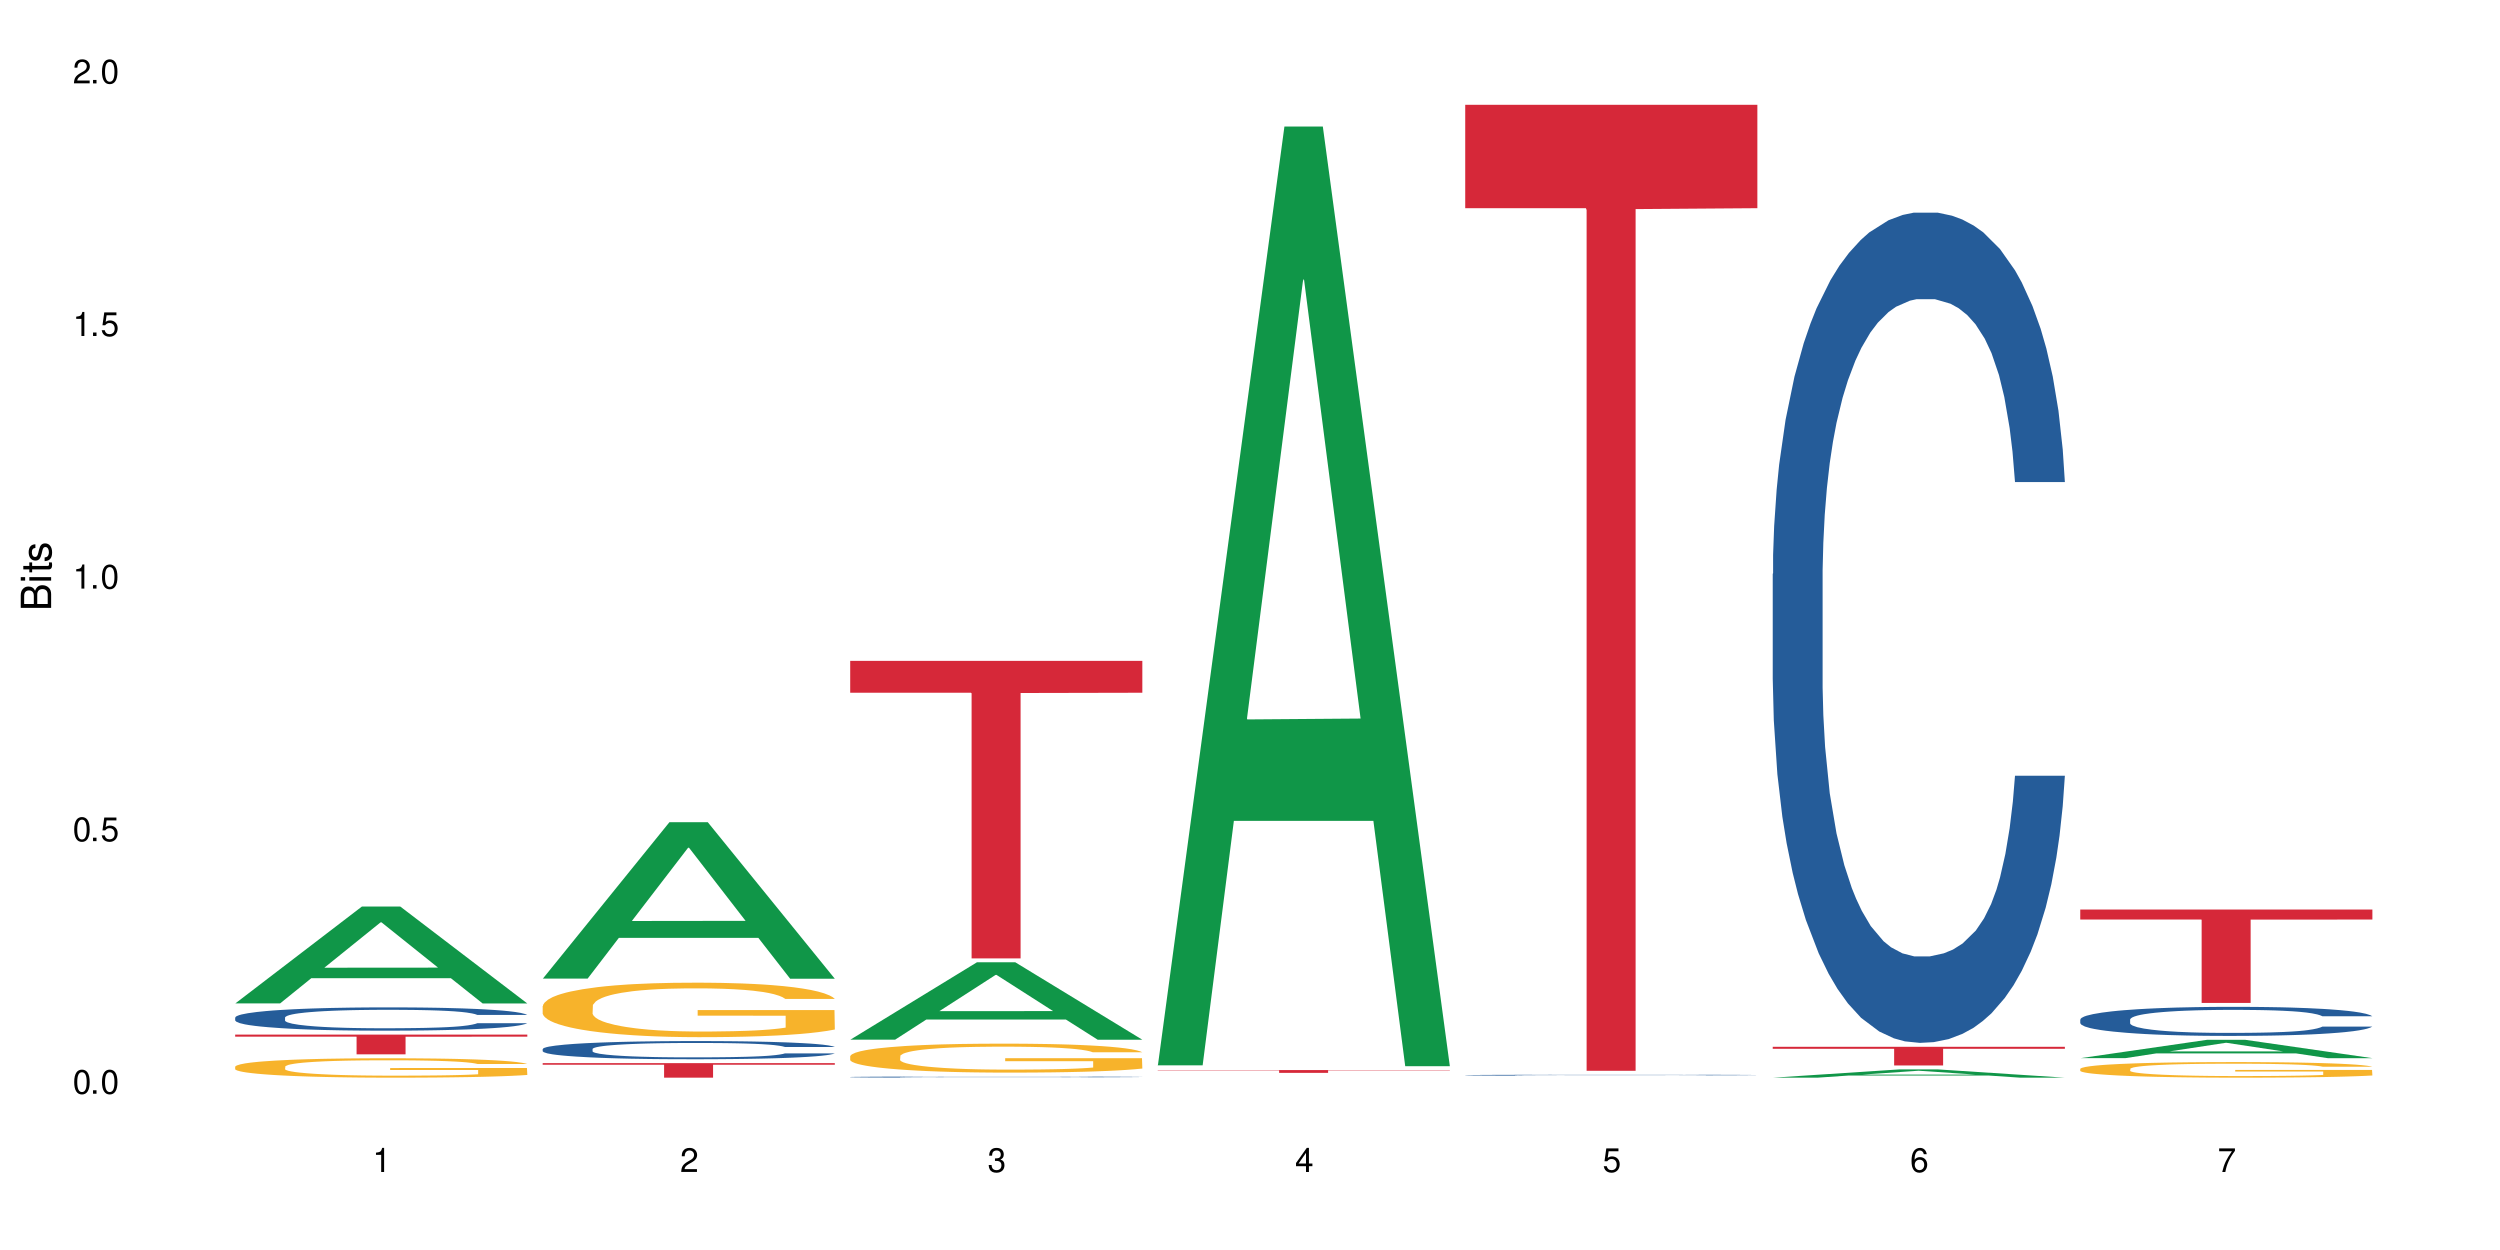 <?xml version="1.0" encoding="UTF-8"?>
<svg xmlns="http://www.w3.org/2000/svg" xmlns:xlink="http://www.w3.org/1999/xlink" width="720" height="360" viewBox="0 0 720 360">
<defs>
<g>
<g id="glyph-0-0">
</g>
<g id="glyph-0-1">
<path d="M 2.641 -6.938 C 2 -6.938 1.422 -6.656 1.078 -6.172 C 0.641 -5.562 0.406 -4.641 0.406 -3.359 C 0.406 -1.016 1.188 0.219 2.641 0.219 C 4.078 0.219 4.859 -1.016 4.859 -3.297 C 4.859 -4.641 4.656 -5.547 4.203 -6.172 C 3.844 -6.656 3.281 -6.938 2.641 -6.938 Z M 2.641 -6.188 C 3.547 -6.188 4 -5.25 4 -3.375 C 4 -1.406 3.562 -0.484 2.625 -0.484 C 1.734 -0.484 1.281 -1.438 1.281 -3.344 C 1.281 -5.25 1.734 -6.188 2.641 -6.188 Z M 2.641 -6.188 "/>
</g>
<g id="glyph-0-2">
<path d="M 1.828 -1 L 0.828 -1 L 0.828 0 L 1.828 0 Z M 1.828 -1 "/>
</g>
<g id="glyph-0-3">
<path d="M 4.562 -6.797 L 1.062 -6.797 L 0.547 -3.094 L 1.328 -3.094 C 1.719 -3.562 2.047 -3.734 2.578 -3.734 C 3.484 -3.734 4.062 -3.109 4.062 -2.094 C 4.062 -1.125 3.484 -0.531 2.578 -0.531 C 1.828 -0.531 1.375 -0.906 1.188 -1.672 L 0.328 -1.672 C 0.453 -1.109 0.547 -0.844 0.75 -0.594 C 1.125 -0.078 1.828 0.219 2.594 0.219 C 3.969 0.219 4.922 -0.781 4.922 -2.219 C 4.922 -3.562 4.031 -4.484 2.719 -4.484 C 2.25 -4.484 1.859 -4.359 1.469 -4.062 L 1.734 -5.969 L 4.562 -5.969 Z M 4.562 -6.797 "/>
</g>
<g id="glyph-0-4">
<path d="M 2.484 -4.938 L 2.484 0 L 3.328 0 L 3.328 -6.938 L 2.766 -6.938 C 2.469 -5.875 2.281 -5.734 0.984 -5.562 L 0.984 -4.938 Z M 2.484 -4.938 "/>
</g>
<g id="glyph-0-5">
<path d="M 4.859 -0.828 L 1.281 -0.828 C 1.359 -1.406 1.672 -1.781 2.5 -2.281 L 3.469 -2.828 C 4.406 -3.344 4.906 -4.062 4.906 -4.906 C 4.906 -5.484 4.672 -6.031 4.266 -6.406 C 3.859 -6.766 3.375 -6.938 2.719 -6.938 C 1.859 -6.938 1.219 -6.625 0.844 -6.031 C 0.609 -5.672 0.5 -5.234 0.484 -4.531 L 1.328 -4.531 C 1.359 -5.016 1.406 -5.281 1.531 -5.516 C 1.75 -5.938 2.188 -6.203 2.703 -6.203 C 3.469 -6.203 4.031 -5.641 4.031 -4.891 C 4.031 -4.344 3.719 -3.859 3.125 -3.516 L 2.234 -3 C 0.812 -2.172 0.406 -1.531 0.328 -0.016 L 4.859 -0.016 Z M 4.859 -0.828 "/>
</g>
<g id="glyph-0-6">
<path d="M 2.125 -3.188 L 2.578 -3.188 C 3.5 -3.188 3.984 -2.766 3.984 -1.922 C 3.984 -1.062 3.469 -0.531 2.594 -0.531 C 1.656 -0.531 1.203 -1 1.156 -2.016 L 0.312 -2.016 C 0.344 -1.453 0.438 -1.094 0.609 -0.781 C 0.953 -0.109 1.625 0.219 2.547 0.219 C 3.953 0.219 4.859 -0.625 4.859 -1.938 C 4.859 -2.828 4.516 -3.297 3.703 -3.594 C 4.344 -3.844 4.656 -4.328 4.656 -5.031 C 4.656 -6.219 3.875 -6.938 2.578 -6.938 C 1.203 -6.938 0.484 -6.172 0.453 -4.703 L 1.297 -4.703 C 1.312 -5.125 1.344 -5.359 1.453 -5.578 C 1.641 -5.969 2.062 -6.203 2.594 -6.203 C 3.344 -6.203 3.797 -5.75 3.797 -5 C 3.797 -4.516 3.609 -4.219 3.25 -4.047 C 3.016 -3.953 2.703 -3.922 2.125 -3.906 Z M 2.125 -3.188 "/>
</g>
<g id="glyph-0-7">
<path d="M 3.141 -1.672 L 3.141 0 L 3.984 0 L 3.984 -1.672 L 4.984 -1.672 L 4.984 -2.438 L 3.984 -2.438 L 3.984 -6.938 L 3.359 -6.938 L 0.266 -2.578 L 0.266 -1.672 Z M 3.141 -2.438 L 1 -2.438 L 3.141 -5.5 Z M 3.141 -2.438 "/>
</g>
<g id="glyph-0-8">
<path d="M 4.781 -5.125 C 4.609 -6.266 3.891 -6.938 2.844 -6.938 C 2.094 -6.938 1.422 -6.578 1.031 -5.953 C 0.594 -5.266 0.406 -4.422 0.406 -3.172 C 0.406 -2 0.578 -1.25 0.984 -0.641 C 1.359 -0.078 1.953 0.219 2.703 0.219 C 3.984 0.219 4.922 -0.75 4.922 -2.094 C 4.922 -3.375 4.062 -4.281 2.844 -4.281 C 2.172 -4.281 1.641 -4.031 1.281 -3.516 C 1.281 -5.234 1.828 -6.188 2.797 -6.188 C 3.391 -6.188 3.797 -5.797 3.938 -5.125 Z M 2.734 -3.531 C 3.547 -3.531 4.062 -2.953 4.062 -2.031 C 4.062 -1.156 3.484 -0.531 2.703 -0.531 C 1.922 -0.531 1.328 -1.188 1.328 -2.078 C 1.328 -2.938 1.906 -3.531 2.734 -3.531 Z M 2.734 -3.531 "/>
</g>
<g id="glyph-0-9">
<path d="M 4.984 -6.797 L 0.438 -6.797 L 0.438 -5.969 L 4.109 -5.969 C 2.5 -3.656 1.828 -2.234 1.328 0 L 2.219 0 C 2.594 -2.172 3.453 -4.047 4.984 -6.094 Z M 4.984 -6.797 "/>
</g>
<g id="glyph-1-0">
</g>
<g id="glyph-1-1">
<path d="M 0 -0.953 L 0 -4.891 C 0 -5.719 -0.234 -6.344 -0.734 -6.797 C -1.188 -7.234 -1.812 -7.469 -2.5 -7.469 C -3.547 -7.469 -4.188 -7 -4.625 -5.875 C -4.984 -6.688 -5.625 -7.094 -6.531 -7.094 C -7.172 -7.094 -7.734 -6.859 -8.141 -6.391 C -8.562 -5.922 -8.75 -5.344 -8.75 -4.5 L -8.75 -0.953 Z M -4.984 -2.062 L -7.766 -2.062 L -7.766 -4.219 C -7.766 -4.844 -7.688 -5.203 -7.453 -5.5 C -7.219 -5.812 -6.859 -5.969 -6.375 -5.969 C -5.891 -5.969 -5.531 -5.812 -5.297 -5.5 C -5.062 -5.203 -4.984 -4.844 -4.984 -4.219 Z M -0.984 -2.062 L -4 -2.062 L -4 -4.781 C -4 -5.766 -3.438 -6.359 -2.484 -6.359 C -1.547 -6.359 -0.984 -5.766 -0.984 -4.781 Z M -0.984 -2.062 "/>
</g>
<g id="glyph-1-2">
<path d="M -6.281 -1.797 L -6.281 -0.797 L 0 -0.797 L 0 -1.797 Z M -8.75 -1.797 L -8.75 -0.797 L -7.484 -0.797 L -7.484 -1.797 Z M -8.75 -1.797 "/>
</g>
<g id="glyph-1-3">
<path d="M -6.281 -3.047 L -6.281 -2.016 L -8.016 -2.016 L -8.016 -1.016 L -6.281 -1.016 L -6.281 -0.172 L -5.469 -0.172 L -5.469 -1.016 L -0.719 -1.016 C -0.078 -1.016 0.281 -1.453 0.281 -2.234 C 0.281 -2.5 0.25 -2.719 0.188 -3.047 L -0.641 -3.047 C -0.609 -2.906 -0.594 -2.766 -0.594 -2.562 C -0.594 -2.141 -0.719 -2.016 -1.156 -2.016 L -5.469 -2.016 L -5.469 -3.047 Z M -6.281 -3.047 "/>
</g>
<g id="glyph-1-4">
<path d="M -4.531 -5.25 C -5.766 -5.25 -6.469 -4.422 -6.469 -2.969 C -6.469 -1.516 -5.719 -0.562 -4.547 -0.562 C -3.562 -0.562 -3.094 -1.062 -2.734 -2.562 L -2.516 -3.484 C -2.344 -4.188 -2.094 -4.469 -1.641 -4.469 C -1.047 -4.469 -0.641 -3.875 -0.641 -3 C -0.641 -2.453 -0.797 -2 -1.062 -1.75 C -1.25 -1.594 -1.422 -1.531 -1.875 -1.469 L -1.875 -0.406 C -0.422 -0.453 0.281 -1.266 0.281 -2.922 C 0.281 -4.5 -0.5 -5.516 -1.719 -5.516 C -2.656 -5.516 -3.172 -4.984 -3.469 -3.734 L -3.703 -2.766 C -3.891 -1.953 -4.156 -1.609 -4.594 -1.609 C -5.188 -1.609 -5.547 -2.125 -5.547 -2.938 C -5.547 -3.75 -5.203 -4.172 -4.531 -4.203 Z M -4.531 -5.25 "/>
</g>
</g>
</defs>
<rect x="-72" y="-36" width="864" height="432" fill="rgb(100%, 100%, 100%)" fill-opacity="1"/>
<path fill-rule="nonzero" fill="rgb(6.275%, 58.824%, 28.235%)" fill-opacity="1" d="M 67.73 288.977 L 67.82 288.953 L 104.227 261.086 L 115.281 261.086 L 151.867 289.004 L 139.012 289.004 L 129.844 281.715 L 89.664 281.715 L 80.676 288.977 L 67.73 288.977 L 93.527 278.703 L 126.156 278.676 L 109.887 265.645 L 109.707 265.621 L 109.527 265.699 L 93.438 278.676 L 93.527 278.703 Z M 67.73 288.977 "/>
<path fill-rule="nonzero" fill="rgb(14.51%, 36.078%, 60%)" fill-opacity="1" d="M 67.73 293.047 L 67.832 293.039 L 67.832 292.895 L 68.141 292.66 L 68.859 292.367 L 69.578 292.164 L 71.426 291.801 L 73.988 291.453 L 76.656 291.184 L 78.605 291.023 L 80.352 290.902 L 84.352 290.676 L 86.918 290.559 L 89.688 290.453 L 93.074 290.352 L 95.535 290.289 L 101.078 290.191 L 105.18 290.148 L 108.363 290.129 L 115.238 290.129 L 119.34 290.152 L 122.316 290.184 L 125.598 290.234 L 128.371 290.289 L 133.191 290.422 L 137.5 290.594 L 139.449 290.691 L 142.527 290.883 L 144.891 291.066 L 146.531 291.227 L 148.379 291.453 L 150.02 291.73 L 151.25 292.043 L 151.867 292.305 L 137.5 292.305 L 136.785 292.059 L 135.961 291.871 L 134.422 291.617 L 132.883 291.441 L 130.73 291.262 L 128.781 291.148 L 126.113 291.031 L 123.754 290.957 L 121.289 290.902 L 118.93 290.863 L 114.414 290.828 L 109.184 290.828 L 107.234 290.84 L 103.23 290.891 L 101.078 290.934 L 98 291.02 L 95.844 291.098 L 93.281 291.219 L 91.535 291.324 L 89.379 291.484 L 87.84 291.625 L 86.098 291.828 L 85.07 291.98 L 84.148 292.152 L 83.328 292.355 L 82.711 292.566 L 82.301 292.797 L 82.094 293.016 L 82.094 293.965 L 82.301 294.188 L 82.812 294.445 L 84.148 294.816 L 86.098 295.141 L 88.355 295.398 L 90.508 295.582 L 91.742 295.668 L 93.383 295.766 L 95.945 295.891 L 99.641 296.012 L 101.797 296.062 L 105.078 296.109 L 108.465 296.137 L 112.98 296.137 L 116.98 296.109 L 119.648 296.078 L 122.418 296.031 L 126.215 295.926 L 128.574 295.828 L 130.629 295.711 L 132.168 295.594 L 133.191 295.496 L 134.73 295.309 L 135.961 295.098 L 136.887 294.883 L 137.5 294.676 L 151.867 294.676 L 151.25 294.922 L 150.328 295.16 L 149.402 295.34 L 147.969 295.551 L 146.324 295.742 L 143.965 295.957 L 142.016 296.098 L 139.449 296.25 L 137.09 296.367 L 134.527 296.473 L 130.73 296.594 L 128.266 296.656 L 125.598 296.711 L 122.418 296.762 L 118.418 296.805 L 114.109 296.828 L 110.105 296.832 L 105.797 296.82 L 102.617 296.797 L 98.41 296.742 L 93.176 296.633 L 89.379 296.516 L 86.406 296.398 L 83.84 296.277 L 80.969 296.109 L 77.273 295.84 L 75.016 295.633 L 73.477 295.461 L 71.734 295.223 L 70.5 295.008 L 69.066 294.664 L 68.039 294.23 L 67.73 293.891 Z M 67.73 293.047 "/>
<path fill-rule="nonzero" fill="rgb(96.863%, 70.196%, 16.863%)" fill-opacity="1" d="M 67.73 307.172 L 67.832 307.168 L 67.832 307.066 L 68.242 306.836 L 69.27 306.52 L 70.605 306.258 L 72.039 306.055 L 72.965 305.949 L 74.504 305.793 L 75.836 305.684 L 79.223 305.453 L 83.531 305.238 L 85.891 305.145 L 88.559 305.059 L 92.355 304.961 L 94.102 304.926 L 99.438 304.844 L 105.488 304.793 L 112.16 304.777 L 115.238 304.781 L 119.441 304.805 L 125.188 304.859 L 128.473 304.91 L 131.039 304.961 L 133.707 305.027 L 136.988 305.129 L 140.066 305.254 L 142.527 305.375 L 144.992 305.527 L 147.043 305.691 L 148.789 305.871 L 150.328 306.086 L 151.25 306.266 L 151.867 306.441 L 137.605 306.441 L 136.785 306.266 L 135.859 306.125 L 134.32 305.957 L 132.781 305.836 L 131.242 305.738 L 128.371 305.605 L 125.906 305.523 L 122.828 305.453 L 119.855 305.406 L 116.469 305.375 L 114.414 305.367 L 108.977 305.367 L 104.055 305.402 L 101.18 305.441 L 99.129 305.484 L 96.254 305.559 L 94.512 305.621 L 93.484 305.66 L 90.406 305.82 L 88.355 305.965 L 87.227 306.059 L 85.789 306.215 L 84.762 306.352 L 83.633 306.555 L 83.02 306.707 L 82.199 307.055 L 82.094 307.977 L 82.402 308.168 L 83.02 308.379 L 83.84 308.562 L 85.07 308.758 L 86.301 308.906 L 88.457 309.105 L 90.305 309.238 L 91.742 309.324 L 94.512 309.461 L 95.641 309.508 L 98.309 309.602 L 101.078 309.672 L 104.465 309.734 L 107.027 309.762 L 111.133 309.789 L 116.363 309.789 L 122.52 309.758 L 126.422 309.719 L 129.09 309.676 L 130.832 309.641 L 132.988 309.586 L 134.527 309.535 L 135.961 309.477 L 137.707 309.391 L 137.707 308.168 L 112.363 308.164 L 112.363 307.594 L 151.762 307.586 L 151.867 309.586 L 149.711 309.723 L 147.043 309.855 L 144.48 309.957 L 141.812 310.043 L 138.016 310.141 L 134.938 310.203 L 130.215 310.273 L 125.906 310.32 L 121.395 310.352 L 117.391 310.367 L 112.672 310.371 L 108.465 310.359 L 103.949 310.332 L 100.359 310.289 L 97.074 310.238 L 93.793 310.172 L 89.688 310.066 L 87.02 309.977 L 84.25 309.871 L 81.48 309.742 L 79.016 309.605 L 77.375 309.496 L 75.734 309.375 L 73.988 309.223 L 72.348 309.047 L 71.117 308.891 L 69.988 308.711 L 69.168 308.543 L 68.348 308.312 L 67.938 308.129 L 67.73 307.969 Z M 67.73 307.172 "/>
<path fill-rule="nonzero" fill="rgb(83.922%, 15.686%, 22.353%)" fill-opacity="1" d="M 67.73 297.957 L 151.867 297.957 L 151.867 298.566 L 116.801 298.574 L 116.801 303.652 L 102.695 303.652 L 102.695 298.578 L 102.488 298.566 L 67.73 298.566 Z M 67.73 297.957 "/>
<path fill-rule="nonzero" fill="rgb(6.275%, 58.824%, 28.235%)" fill-opacity="1" d="M 156.293 281.84 L 156.383 281.797 L 192.789 236.801 L 203.844 236.801 L 240.43 281.883 L 227.574 281.883 L 218.406 270.113 L 178.227 270.113 L 169.238 281.84 L 156.293 281.84 L 182.094 265.246 L 214.723 265.203 L 198.453 244.164 L 198.273 244.121 L 198.094 244.25 L 182.004 265.203 L 182.094 265.246 Z M 156.293 281.84 "/>
<path fill-rule="nonzero" fill="rgb(14.51%, 36.078%, 60%)" fill-opacity="1" d="M 156.293 302.109 L 156.398 302.102 L 156.398 301.988 L 156.703 301.805 L 157.422 301.578 L 158.141 301.418 L 159.988 301.137 L 162.555 300.863 L 165.223 300.652 L 167.172 300.531 L 168.914 300.434 L 172.918 300.258 L 175.48 300.168 L 178.25 300.086 L 181.637 300.004 L 184.102 299.957 L 189.641 299.879 L 193.746 299.848 L 196.926 299.832 L 203.801 299.832 L 207.902 299.852 L 210.879 299.875 L 214.164 299.914 L 216.934 299.957 L 221.754 300.062 L 226.066 300.195 L 228.016 300.273 L 231.094 300.422 L 233.453 300.562 L 235.094 300.688 L 236.941 300.863 L 238.582 301.078 L 239.812 301.324 L 240.43 301.527 L 226.066 301.527 L 225.348 301.34 L 224.527 301.191 L 222.988 300.992 L 221.449 300.855 L 219.293 300.715 L 217.344 300.625 L 214.676 300.535 L 212.316 300.477 L 209.855 300.434 L 207.492 300.406 L 202.98 300.379 L 197.746 300.379 L 195.797 300.387 L 191.797 300.426 L 189.641 300.457 L 186.562 300.523 L 184.406 300.586 L 181.844 300.684 L 180.098 300.766 L 177.945 300.887 L 176.406 301 L 174.66 301.156 L 173.633 301.277 L 172.711 301.41 L 171.891 301.566 L 171.273 301.734 L 170.863 301.91 L 170.66 302.082 L 170.66 302.824 L 170.863 302.996 L 171.379 303.199 L 172.711 303.488 L 174.66 303.742 L 176.918 303.945 L 179.074 304.086 L 180.305 304.152 L 181.945 304.23 L 184.512 304.324 L 188.203 304.422 L 190.359 304.461 L 193.641 304.5 L 197.027 304.516 L 201.543 304.516 L 205.543 304.5 L 208.211 304.473 L 210.98 304.438 L 214.777 304.355 L 217.137 304.277 L 219.191 304.188 L 220.73 304.098 L 221.754 304.02 L 223.293 303.871 L 224.527 303.711 L 225.449 303.543 L 226.066 303.379 L 240.43 303.379 L 239.812 303.57 L 238.891 303.758 L 237.969 303.895 L 236.531 304.062 L 234.891 304.211 L 232.527 304.379 L 230.578 304.488 L 228.016 304.609 L 225.656 304.699 L 223.09 304.781 L 219.293 304.875 L 216.832 304.922 L 214.164 304.965 L 210.98 305.004 L 206.98 305.039 L 202.672 305.059 L 198.668 305.062 L 194.359 305.051 L 191.18 305.035 L 186.973 304.992 L 181.738 304.906 L 177.945 304.812 L 174.969 304.723 L 172.402 304.629 L 169.531 304.5 L 165.836 304.289 L 163.578 304.125 L 162.039 303.992 L 160.297 303.805 L 159.066 303.637 L 157.629 303.371 L 156.602 303.031 L 156.293 302.766 Z M 156.293 302.109 "/>
<path fill-rule="nonzero" fill="rgb(96.863%, 70.196%, 16.863%)" fill-opacity="1" d="M 156.293 289.73 L 156.398 289.719 L 156.398 289.43 L 156.809 288.785 L 157.832 287.898 L 159.168 287.164 L 160.605 286.594 L 161.527 286.293 L 163.066 285.859 L 164.398 285.547 L 167.785 284.902 L 172.094 284.297 L 174.457 284.039 L 177.121 283.797 L 180.918 283.523 L 182.664 283.426 L 188 283.195 L 194.051 283.051 L 200.723 283.008 L 203.801 283.023 L 208.008 283.078 L 213.754 283.238 L 217.035 283.383 L 219.602 283.523 L 222.27 283.711 L 225.551 283.996 L 228.629 284.34 L 231.094 284.688 L 233.555 285.117 L 235.605 285.574 L 237.352 286.078 L 238.891 286.68 L 239.812 287.18 L 240.43 287.684 L 226.168 287.684 L 225.348 287.18 L 224.422 286.793 L 222.883 286.32 L 221.344 285.977 L 219.805 285.703 L 216.934 285.332 L 214.473 285.102 L 211.395 284.902 L 208.418 284.773 L 205.031 284.688 L 202.98 284.656 L 197.543 284.656 L 192.617 284.758 L 189.742 284.871 L 187.691 284.988 L 184.816 285.203 L 183.074 285.375 L 182.047 285.488 L 178.969 285.934 L 176.918 286.336 L 175.789 286.605 L 174.352 287.035 L 173.328 287.426 L 172.199 287.996 L 171.582 288.426 L 170.762 289.402 L 170.66 291.984 L 170.965 292.527 L 171.582 293.117 L 172.402 293.633 L 173.633 294.176 L 174.867 294.594 L 177.02 295.152 L 178.867 295.523 L 180.305 295.77 L 183.074 296.156 L 184.203 296.285 L 186.871 296.543 L 189.641 296.742 L 193.027 296.914 L 195.59 297 L 199.695 297.074 L 204.93 297.074 L 211.086 296.984 L 214.984 296.871 L 217.652 296.758 L 219.395 296.656 L 221.551 296.5 L 223.09 296.355 L 224.527 296.199 L 226.27 295.953 L 226.27 292.527 L 200.926 292.512 L 200.926 290.906 L 240.328 290.895 L 240.43 296.5 L 238.273 296.887 L 235.605 297.258 L 233.043 297.547 L 230.375 297.789 L 226.578 298.062 L 223.5 298.234 L 218.781 298.434 L 214.473 298.562 L 209.957 298.648 L 205.953 298.691 L 201.234 298.707 L 197.027 298.68 L 192.512 298.594 L 188.922 298.477 L 185.641 298.332 L 182.355 298.148 L 178.25 297.848 L 175.582 297.602 L 172.812 297.301 L 170.043 296.941 L 167.582 296.555 L 165.938 296.254 L 164.297 295.91 L 162.555 295.48 L 160.91 294.992 L 159.68 294.551 L 158.551 294.047 L 157.73 293.574 L 156.91 292.93 L 156.5 292.414 L 156.293 291.969 Z M 156.293 289.73 "/>
<path fill-rule="nonzero" fill="rgb(83.922%, 15.686%, 22.353%)" fill-opacity="1" d="M 156.293 306.188 L 240.43 306.188 L 240.43 306.637 L 205.363 306.641 L 205.363 310.371 L 191.258 310.371 L 191.258 306.645 L 191.051 306.637 L 156.293 306.637 Z M 156.293 306.188 "/>
<path fill-rule="nonzero" fill="rgb(6.275%, 58.824%, 28.235%)" fill-opacity="1" d="M 244.859 299.422 L 244.949 299.402 L 281.352 277.141 L 292.41 277.141 L 328.992 299.445 L 316.141 299.445 L 306.969 293.621 L 266.789 293.621 L 257.801 299.422 L 244.859 299.422 L 270.656 291.215 L 303.285 291.191 L 287.016 280.785 L 286.836 280.762 L 286.656 280.824 L 270.566 291.191 L 270.656 291.215 Z M 244.859 299.422 "/>
<path fill-rule="nonzero" fill="rgb(14.51%, 36.078%, 60%)" fill-opacity="1" d="M 244.859 310.184 L 244.961 310.184 L 244.961 310.176 L 245.27 310.164 L 245.988 310.148 L 246.703 310.141 L 248.551 310.121 L 251.117 310.105 L 253.785 310.09 L 255.734 310.082 L 257.477 310.078 L 261.48 310.066 L 264.043 310.062 L 266.816 310.055 L 270.199 310.051 L 272.664 310.047 L 278.203 310.043 L 282.309 310.039 L 296.469 310.039 L 299.441 310.043 L 302.727 310.043 L 305.496 310.047 L 310.32 310.055 L 314.629 310.062 L 316.578 310.066 L 319.656 310.078 L 322.016 310.086 L 323.656 310.094 L 325.504 310.105 L 327.145 310.117 L 328.379 310.133 L 328.992 310.148 L 314.629 310.148 L 313.91 310.137 L 313.09 310.125 L 311.551 310.113 L 310.012 310.105 L 307.855 310.094 L 305.906 310.09 L 303.238 310.086 L 300.879 310.082 L 298.418 310.078 L 296.059 310.074 L 284.359 310.074 L 280.359 310.078 L 278.203 310.078 L 275.125 310.082 L 272.973 310.086 L 270.406 310.094 L 268.66 310.098 L 266.508 310.105 L 264.969 310.113 L 263.223 310.125 L 262.199 310.133 L 261.273 310.141 L 260.453 310.148 L 259.84 310.16 L 259.426 310.172 L 259.223 310.184 L 259.223 310.23 L 259.426 310.238 L 259.941 310.254 L 261.273 310.27 L 263.223 310.289 L 265.48 310.301 L 267.637 310.309 L 268.867 310.312 L 270.508 310.316 L 273.074 310.324 L 276.77 310.332 L 278.922 310.332 L 282.207 310.336 L 294.109 310.336 L 296.773 310.332 L 299.547 310.332 L 303.344 310.328 L 305.703 310.32 L 307.754 310.316 L 309.293 310.309 L 310.32 310.305 L 311.859 310.297 L 313.09 310.285 L 314.012 310.273 L 314.629 310.266 L 328.992 310.266 L 328.379 310.277 L 327.453 310.289 L 326.531 310.297 L 325.094 310.309 L 323.453 310.316 L 321.094 310.328 L 319.145 310.336 L 316.578 310.344 L 314.219 310.348 L 311.652 310.352 L 307.855 310.359 L 305.395 310.363 L 302.727 310.363 L 299.547 310.367 L 295.543 310.371 L 279.742 310.371 L 275.535 310.367 L 270.305 310.359 L 266.508 310.355 L 263.531 310.348 L 260.965 310.344 L 258.094 310.336 L 254.398 310.32 L 252.145 310.312 L 250.605 310.305 L 248.859 310.293 L 247.629 310.281 L 246.191 310.266 L 245.164 310.242 L 244.859 310.227 Z M 244.859 310.184 "/>
<path fill-rule="nonzero" fill="rgb(96.863%, 70.196%, 16.863%)" fill-opacity="1" d="M 244.859 304.145 L 244.961 304.137 L 244.961 303.984 L 245.371 303.641 L 246.398 303.168 L 247.73 302.781 L 249.168 302.477 L 250.09 302.316 L 251.629 302.086 L 252.965 301.918 L 256.348 301.574 L 260.66 301.254 L 263.02 301.117 L 265.688 300.988 L 269.484 300.844 L 271.227 300.789 L 276.562 300.668 L 282.617 300.594 L 289.285 300.57 L 292.363 300.578 L 296.57 300.609 L 302.316 300.691 L 305.598 300.77 L 308.164 300.844 L 310.832 300.945 L 314.117 301.098 L 317.195 301.277 L 319.656 301.461 L 322.117 301.691 L 324.172 301.934 L 325.914 302.199 L 327.453 302.52 L 328.379 302.789 L 328.992 303.055 L 314.73 303.055 L 313.91 302.789 L 312.988 302.582 L 311.449 302.332 L 309.91 302.148 L 308.371 302.004 L 305.496 301.805 L 303.035 301.684 L 299.957 301.574 L 296.98 301.508 L 293.594 301.461 L 291.543 301.445 L 286.105 301.445 L 281.18 301.5 L 278.309 301.562 L 276.254 301.621 L 273.383 301.734 L 271.637 301.828 L 270.613 301.887 L 267.535 302.125 L 265.48 302.336 L 264.352 302.484 L 262.918 302.711 L 261.891 302.918 L 260.762 303.223 L 260.145 303.449 L 259.324 303.969 L 259.223 305.34 L 259.531 305.629 L 260.145 305.941 L 260.965 306.215 L 262.199 306.508 L 263.43 306.727 L 265.582 307.023 L 267.43 307.223 L 268.867 307.352 L 271.637 307.559 L 272.766 307.625 L 275.434 307.762 L 278.203 307.871 L 281.59 307.961 L 284.156 308.008 L 288.258 308.047 L 293.492 308.047 L 299.648 308 L 303.547 307.938 L 306.215 307.879 L 307.961 307.824 L 310.113 307.742 L 311.652 307.664 L 313.09 307.582 L 314.832 307.449 L 314.832 305.629 L 289.492 305.621 L 289.492 304.77 L 328.891 304.762 L 328.992 307.742 L 326.84 307.945 L 324.172 308.145 L 321.605 308.297 L 318.938 308.426 L 315.141 308.57 L 312.062 308.664 L 307.344 308.77 L 303.035 308.84 L 298.52 308.883 L 294.52 308.906 L 289.797 308.914 L 285.59 308.898 L 281.078 308.852 L 277.484 308.793 L 274.203 308.715 L 270.918 308.617 L 266.816 308.457 L 264.148 308.328 L 261.379 308.168 L 258.605 307.977 L 256.145 307.77 L 254.504 307.609 L 252.859 307.43 L 251.117 307.199 L 249.477 306.941 L 248.242 306.703 L 247.113 306.438 L 246.293 306.188 L 245.473 305.844 L 245.062 305.57 L 244.859 305.332 Z M 244.859 304.145 "/>
<path fill-rule="nonzero" fill="rgb(83.922%, 15.686%, 22.353%)" fill-opacity="1" d="M 244.859 190.336 L 328.992 190.336 L 328.992 199.508 L 293.93 199.586 L 293.93 276.016 L 279.82 276.016 L 279.82 199.668 L 279.617 199.508 L 244.859 199.508 Z M 244.859 190.336 "/>
<path fill-rule="nonzero" fill="rgb(6.275%, 58.824%, 28.235%)" fill-opacity="1" d="M 333.422 306.809 L 333.512 306.555 L 369.914 36.434 L 380.973 36.434 L 417.555 307.062 L 404.703 307.062 L 395.535 236.418 L 355.355 236.418 L 346.363 306.809 L 333.422 306.809 L 359.219 207.195 L 391.848 206.941 L 375.578 80.648 L 375.398 80.395 L 375.219 81.156 L 359.129 206.941 L 359.219 207.195 Z M 333.422 306.809 "/>
<path fill-rule="nonzero" fill="rgb(83.922%, 15.686%, 22.353%)" fill-opacity="1" d="M 333.422 308.188 L 417.555 308.188 L 417.555 308.273 L 382.492 308.277 L 382.492 308.992 L 368.383 308.992 L 368.383 308.277 L 368.18 308.273 L 333.422 308.273 Z M 333.422 308.188 "/>
<path fill-rule="nonzero" fill="rgb(14.51%, 36.078%, 60%)" fill-opacity="1" d="M 421.984 309.648 L 422.086 309.648 L 422.086 309.641 L 422.395 309.629 L 423.113 309.617 L 423.832 309.609 L 425.68 309.594 L 428.242 309.578 L 430.91 309.566 L 432.859 309.562 L 434.605 309.555 L 438.605 309.547 L 441.172 309.543 L 443.941 309.535 L 447.328 309.531 L 449.789 309.531 L 455.332 309.527 L 459.434 309.523 L 473.594 309.523 L 476.57 309.527 L 479.852 309.527 L 482.625 309.531 L 487.445 309.535 L 491.754 309.543 L 493.703 309.547 L 496.781 309.555 L 499.145 309.562 L 500.785 309.57 L 502.633 309.578 L 504.273 309.59 L 505.504 309.605 L 506.121 309.617 L 491.754 309.617 L 491.035 309.605 L 490.215 309.598 L 488.676 309.586 L 487.137 309.578 L 484.984 309.57 L 483.035 309.566 L 480.367 309.562 L 478.008 309.559 L 475.543 309.555 L 457.484 309.555 L 455.332 309.559 L 452.254 309.562 L 450.098 309.562 L 447.531 309.57 L 445.789 309.574 L 443.633 309.582 L 442.094 309.586 L 440.352 309.594 L 439.324 309.602 L 438.402 309.609 L 437.582 309.617 L 436.965 309.625 L 436.555 309.637 L 436.348 309.645 L 436.348 309.688 L 436.555 309.695 L 437.066 309.707 L 438.402 309.723 L 440.352 309.734 L 442.609 309.746 L 444.762 309.754 L 445.992 309.758 L 447.637 309.762 L 450.199 309.766 L 453.895 309.773 L 456.051 309.773 L 459.332 309.777 L 471.234 309.777 L 473.902 309.773 L 476.672 309.773 L 480.469 309.77 L 482.828 309.766 L 484.879 309.758 L 486.418 309.754 L 487.445 309.75 L 488.984 309.742 L 490.215 309.734 L 491.141 309.727 L 491.754 309.715 L 506.121 309.715 L 505.504 309.727 L 504.582 309.738 L 503.656 309.742 L 502.223 309.754 L 500.578 309.762 L 498.219 309.77 L 496.27 309.777 L 493.703 309.781 L 491.344 309.789 L 488.781 309.793 L 484.984 309.797 L 482.52 309.801 L 479.852 309.801 L 476.672 309.805 L 472.672 309.805 L 468.363 309.809 L 460.051 309.809 L 456.871 309.805 L 452.664 309.805 L 447.43 309.797 L 443.633 309.793 L 440.66 309.789 L 438.094 309.785 L 435.219 309.777 L 431.527 309.766 L 429.27 309.758 L 427.73 309.75 L 425.984 309.738 L 424.754 309.73 L 423.32 309.715 L 422.293 309.695 L 421.984 309.684 Z M 421.984 309.648 "/>
<path fill-rule="nonzero" fill="rgb(83.922%, 15.686%, 22.353%)" fill-opacity="1" d="M 421.984 30.176 L 506.121 30.176 L 506.121 59.957 L 471.055 60.219 L 471.055 308.398 L 456.945 308.398 L 456.945 60.48 L 456.742 59.957 L 421.984 59.957 Z M 421.984 30.176 "/>
<path fill-rule="nonzero" fill="rgb(6.275%, 58.824%, 28.235%)" fill-opacity="1" d="M 510.547 310.367 L 510.637 310.367 L 547.043 307.988 L 558.098 307.988 L 594.684 310.371 L 581.828 310.371 L 572.66 309.75 L 532.48 309.75 L 523.492 310.367 L 510.547 310.367 L 536.348 309.492 L 568.977 309.488 L 552.707 308.379 L 552.527 308.375 L 552.348 308.383 L 536.258 309.488 L 536.348 309.492 Z M 510.547 310.367 "/>
<path fill-rule="nonzero" fill="rgb(14.51%, 36.078%, 60%)" fill-opacity="1" d="M 510.547 165.281 L 510.652 165.062 L 510.652 159.816 L 510.957 151.512 L 511.676 141.02 L 512.395 133.805 L 514.242 120.91 L 516.809 108.453 L 519.473 98.836 L 521.426 93.152 L 523.168 88.781 L 527.168 80.695 L 529.734 76.543 L 532.504 72.828 L 535.891 69.113 L 538.355 66.926 L 543.895 63.43 L 548 61.898 L 551.18 61.242 L 558.055 61.242 L 562.156 62.117 L 565.133 63.211 L 568.418 64.961 L 571.188 66.926 L 576.008 71.734 L 580.32 77.855 L 582.27 81.352 L 585.348 88.129 L 587.707 94.684 L 589.348 100.367 L 591.195 108.453 L 592.836 118.289 L 594.066 129.434 L 594.684 138.832 L 580.32 138.832 L 579.602 130.09 L 578.781 123.316 L 577.242 114.355 L 575.703 108.016 L 573.547 101.68 L 571.598 97.523 L 568.93 93.371 L 566.57 90.75 L 564.105 88.781 L 561.746 87.473 L 557.234 86.16 L 552 86.16 L 550.051 86.598 L 546.051 88.344 L 543.895 89.875 L 540.816 92.934 L 538.66 95.777 L 536.098 100.148 L 534.352 103.863 L 532.199 109.547 L 530.66 114.574 L 528.914 121.785 L 527.887 127.25 L 526.965 133.371 L 526.145 140.582 L 525.527 148.23 L 525.117 156.32 L 524.914 164.188 L 524.914 198.062 L 525.117 205.934 L 525.629 215.113 L 526.965 228.445 L 528.914 240.027 L 531.172 249.207 L 533.324 255.766 L 534.559 258.824 L 536.199 262.32 L 538.766 266.691 L 542.457 271.062 L 544.613 272.812 L 547.895 274.562 L 551.281 275.434 L 555.797 275.434 L 559.797 274.562 L 562.465 273.469 L 565.234 271.719 L 569.031 268.004 L 571.391 264.508 L 573.445 260.355 L 574.984 256.203 L 576.008 252.703 L 577.547 245.93 L 578.781 238.496 L 579.703 230.848 L 580.32 223.418 L 594.684 223.418 L 594.066 232.16 L 593.145 240.684 L 592.223 247.023 L 590.785 254.672 L 589.145 261.445 L 586.781 269.098 L 584.832 274.125 L 582.27 279.586 L 579.91 283.738 L 577.344 287.457 L 573.547 291.828 L 571.086 294.012 L 568.418 295.98 L 565.234 297.727 L 561.234 299.258 L 556.926 300.133 L 552.922 300.352 L 548.613 299.914 L 545.434 299.039 L 541.227 297.074 L 535.992 293.137 L 532.199 288.984 L 529.223 284.832 L 526.656 280.461 L 523.785 274.562 L 520.09 264.945 L 517.832 257.512 L 516.293 251.395 L 514.551 242.867 L 513.316 235.219 L 511.883 222.98 L 510.855 207.461 L 510.547 195.441 Z M 510.547 165.281 "/>
<path fill-rule="nonzero" fill="rgb(83.922%, 15.686%, 22.353%)" fill-opacity="1" d="M 510.547 301.477 L 594.684 301.477 L 594.684 302.055 L 559.617 302.059 L 559.617 306.863 L 545.512 306.863 L 545.512 302.062 L 545.305 302.055 L 510.547 302.055 Z M 510.547 301.477 "/>
<path fill-rule="nonzero" fill="rgb(6.275%, 58.824%, 28.235%)" fill-opacity="1" d="M 599.113 304.75 L 599.203 304.746 L 635.605 299.469 L 646.664 299.469 L 683.246 304.754 L 670.395 304.754 L 661.223 303.375 L 621.043 303.375 L 612.055 304.75 L 599.113 304.75 L 624.91 302.805 L 657.539 302.801 L 641.27 300.332 L 641.09 300.328 L 640.91 300.344 L 624.82 302.801 L 624.91 302.805 Z M 599.113 304.75 "/>
<path fill-rule="nonzero" fill="rgb(14.51%, 36.078%, 60%)" fill-opacity="1" d="M 599.113 293.617 L 599.215 293.609 L 599.215 293.426 L 599.523 293.137 L 600.238 292.77 L 600.957 292.516 L 602.805 292.066 L 605.371 291.629 L 608.039 291.293 L 609.988 291.094 L 611.73 290.941 L 615.734 290.656 L 618.297 290.512 L 621.07 290.383 L 624.453 290.254 L 626.918 290.176 L 632.457 290.055 L 636.562 290 L 639.742 289.977 L 646.617 289.977 L 650.723 290.008 L 653.695 290.047 L 656.98 290.105 L 659.75 290.176 L 664.574 290.344 L 668.883 290.559 L 670.832 290.68 L 673.91 290.918 L 676.27 291.148 L 677.91 291.348 L 679.758 291.629 L 681.398 291.973 L 682.633 292.363 L 683.246 292.691 L 668.883 292.691 L 668.164 292.387 L 667.344 292.148 L 665.805 291.836 L 664.266 291.613 L 662.109 291.391 L 660.16 291.246 L 657.492 291.102 L 655.133 291.008 L 652.672 290.941 L 650.312 290.895 L 645.797 290.848 L 640.562 290.848 L 638.613 290.863 L 634.613 290.926 L 632.457 290.98 L 629.379 291.086 L 627.227 291.184 L 624.66 291.34 L 622.914 291.469 L 620.762 291.668 L 619.223 291.844 L 617.477 292.094 L 616.453 292.285 L 615.527 292.5 L 614.707 292.754 L 614.09 293.02 L 613.68 293.305 L 613.477 293.578 L 613.477 294.766 L 613.68 295.039 L 614.195 295.359 L 615.527 295.828 L 617.477 296.234 L 619.734 296.555 L 621.891 296.785 L 623.121 296.891 L 624.762 297.012 L 627.328 297.168 L 631.02 297.32 L 633.176 297.379 L 636.461 297.441 L 639.844 297.473 L 644.359 297.473 L 648.359 297.441 L 651.027 297.402 L 653.801 297.344 L 657.594 297.211 L 659.957 297.09 L 662.008 296.945 L 663.547 296.801 L 664.574 296.676 L 666.113 296.441 L 667.344 296.18 L 668.266 295.91 L 668.883 295.652 L 683.246 295.652 L 682.633 295.957 L 681.707 296.258 L 680.785 296.477 L 679.348 296.746 L 677.707 296.984 L 675.348 297.25 L 673.398 297.426 L 670.832 297.617 L 668.473 297.762 L 665.906 297.895 L 662.109 298.047 L 659.648 298.121 L 656.98 298.191 L 653.801 298.254 L 649.797 298.305 L 645.488 298.336 L 641.488 298.344 L 637.176 298.328 L 633.996 298.297 L 629.789 298.23 L 624.559 298.09 L 620.762 297.945 L 617.785 297.801 L 615.219 297.648 L 612.348 297.441 L 608.652 297.105 L 606.395 296.844 L 604.855 296.629 L 603.113 296.332 L 601.883 296.066 L 600.445 295.637 L 599.418 295.094 L 599.113 294.672 Z M 599.113 293.617 "/>
<path fill-rule="nonzero" fill="rgb(96.863%, 70.196%, 16.863%)" fill-opacity="1" d="M 599.113 307.805 L 599.215 307.801 L 599.215 307.719 L 599.625 307.531 L 600.652 307.277 L 601.984 307.07 L 603.422 306.906 L 604.344 306.82 L 605.883 306.695 L 607.219 306.605 L 610.602 306.422 L 614.914 306.25 L 617.273 306.176 L 619.941 306.105 L 623.738 306.027 L 625.48 306 L 630.816 305.934 L 636.871 305.895 L 643.539 305.879 L 646.617 305.883 L 650.824 305.902 L 656.57 305.945 L 659.852 305.988 L 662.418 306.027 L 665.086 306.082 L 668.367 306.164 L 671.445 306.262 L 673.91 306.359 L 676.371 306.484 L 678.426 306.613 L 680.168 306.758 L 681.707 306.93 L 682.633 307.074 L 683.246 307.219 L 668.984 307.219 L 668.164 307.074 L 667.242 306.965 L 665.703 306.828 L 664.164 306.73 L 662.625 306.652 L 659.75 306.543 L 657.289 306.48 L 654.211 306.422 L 651.234 306.387 L 647.848 306.359 L 645.797 306.352 L 640.359 306.352 L 635.434 306.379 L 632.559 306.414 L 630.508 306.445 L 627.637 306.508 L 625.891 306.559 L 624.863 306.59 L 621.785 306.719 L 619.734 306.832 L 618.605 306.91 L 617.168 307.031 L 616.145 307.145 L 615.016 307.309 L 614.398 307.43 L 613.578 307.711 L 613.477 308.449 L 613.785 308.602 L 614.398 308.773 L 615.219 308.918 L 616.453 309.074 L 617.684 309.195 L 619.836 309.355 L 621.684 309.461 L 623.121 309.531 L 625.891 309.641 L 627.02 309.68 L 629.688 309.75 L 632.457 309.809 L 635.844 309.859 L 638.41 309.883 L 642.512 309.902 L 647.746 309.902 L 653.902 309.879 L 657.801 309.848 L 660.469 309.812 L 662.211 309.785 L 664.367 309.738 L 665.906 309.699 L 667.344 309.652 L 669.086 309.582 L 669.086 308.602 L 643.742 308.598 L 643.742 308.141 L 683.145 308.137 L 683.246 309.738 L 681.094 309.852 L 678.426 309.957 L 675.859 310.039 L 673.191 310.109 L 669.395 310.188 L 666.316 310.234 L 661.598 310.293 L 657.289 310.328 L 652.773 310.355 L 648.773 310.367 L 644.051 310.371 L 639.844 310.363 L 635.332 310.34 L 631.738 310.305 L 628.457 310.266 L 625.172 310.211 L 621.07 310.125 L 618.402 310.055 L 615.629 309.969 L 612.859 309.867 L 610.398 309.758 L 608.758 309.668 L 607.113 309.57 L 605.371 309.449 L 603.73 309.309 L 602.496 309.184 L 601.367 309.039 L 600.547 308.902 L 599.727 308.719 L 599.316 308.57 L 599.113 308.445 Z M 599.113 307.805 "/>
<path fill-rule="nonzero" fill="rgb(83.922%, 15.686%, 22.353%)" fill-opacity="1" d="M 599.113 261.945 L 683.246 261.945 L 683.246 264.828 L 648.184 264.852 L 648.184 288.852 L 634.074 288.852 L 634.074 264.879 L 633.871 264.828 L 599.113 264.828 Z M 599.113 261.945 "/>
<g fill="rgb(0%, 0%, 0%)" fill-opacity="1">
<use xlink:href="#glyph-0-1" x="20.965" y="314.993"/>
<use xlink:href="#glyph-0-2" x="25.965" y="314.993"/>
<use xlink:href="#glyph-0-1" x="28.965" y="314.993"/>
</g>
<g fill="rgb(0%, 0%, 0%)" fill-opacity="1">
<use xlink:href="#glyph-0-1" x="20.965" y="242.251"/>
<use xlink:href="#glyph-0-2" x="25.965" y="242.251"/>
<use xlink:href="#glyph-0-3" x="28.965" y="242.251"/>
</g>
<g fill="rgb(0%, 0%, 0%)" fill-opacity="1">
<use xlink:href="#glyph-0-4" x="20.965" y="169.509"/>
<use xlink:href="#glyph-0-2" x="25.965" y="169.509"/>
<use xlink:href="#glyph-0-1" x="28.965" y="169.509"/>
</g>
<g fill="rgb(0%, 0%, 0%)" fill-opacity="1">
<use xlink:href="#glyph-0-4" x="20.965" y="96.767"/>
<use xlink:href="#glyph-0-2" x="25.965" y="96.767"/>
<use xlink:href="#glyph-0-3" x="28.965" y="96.767"/>
</g>
<g fill="rgb(0%, 0%, 0%)" fill-opacity="1">
<use xlink:href="#glyph-0-5" x="20.965" y="24.024"/>
<use xlink:href="#glyph-0-2" x="25.965" y="24.024"/>
<use xlink:href="#glyph-0-1" x="28.965" y="24.024"/>
</g>
<g fill="rgb(0%, 0%, 0%)" fill-opacity="1">
<use xlink:href="#glyph-0-4" x="107.297" y="337.532"/>
</g>
<g fill="rgb(0%, 0%, 0%)" fill-opacity="1">
<use xlink:href="#glyph-0-5" x="195.863" y="337.532"/>
</g>
<g fill="rgb(0%, 0%, 0%)" fill-opacity="1">
<use xlink:href="#glyph-0-6" x="284.426" y="337.532"/>
</g>
<g fill="rgb(0%, 0%, 0%)" fill-opacity="1">
<use xlink:href="#glyph-0-7" x="372.988" y="337.532"/>
</g>
<g fill="rgb(0%, 0%, 0%)" fill-opacity="1">
<use xlink:href="#glyph-0-3" x="461.551" y="337.532"/>
</g>
<g fill="rgb(0%, 0%, 0%)" fill-opacity="1">
<use xlink:href="#glyph-0-8" x="550.117" y="337.532"/>
</g>
<g fill="rgb(0%, 0%, 0%)" fill-opacity="1">
<use xlink:href="#glyph-0-9" x="638.68" y="337.532"/>
</g>
<g fill="rgb(0%, 0%, 0%)" fill-opacity="1">
<use xlink:href="#glyph-1-1" x="14.725" y="176.012"/>
<use xlink:href="#glyph-1-2" x="14.725" y="168.012"/>
<use xlink:href="#glyph-1-3" x="14.725" y="165.012"/>
<use xlink:href="#glyph-1-4" x="14.725" y="162.012"/>
</g>
</svg>
